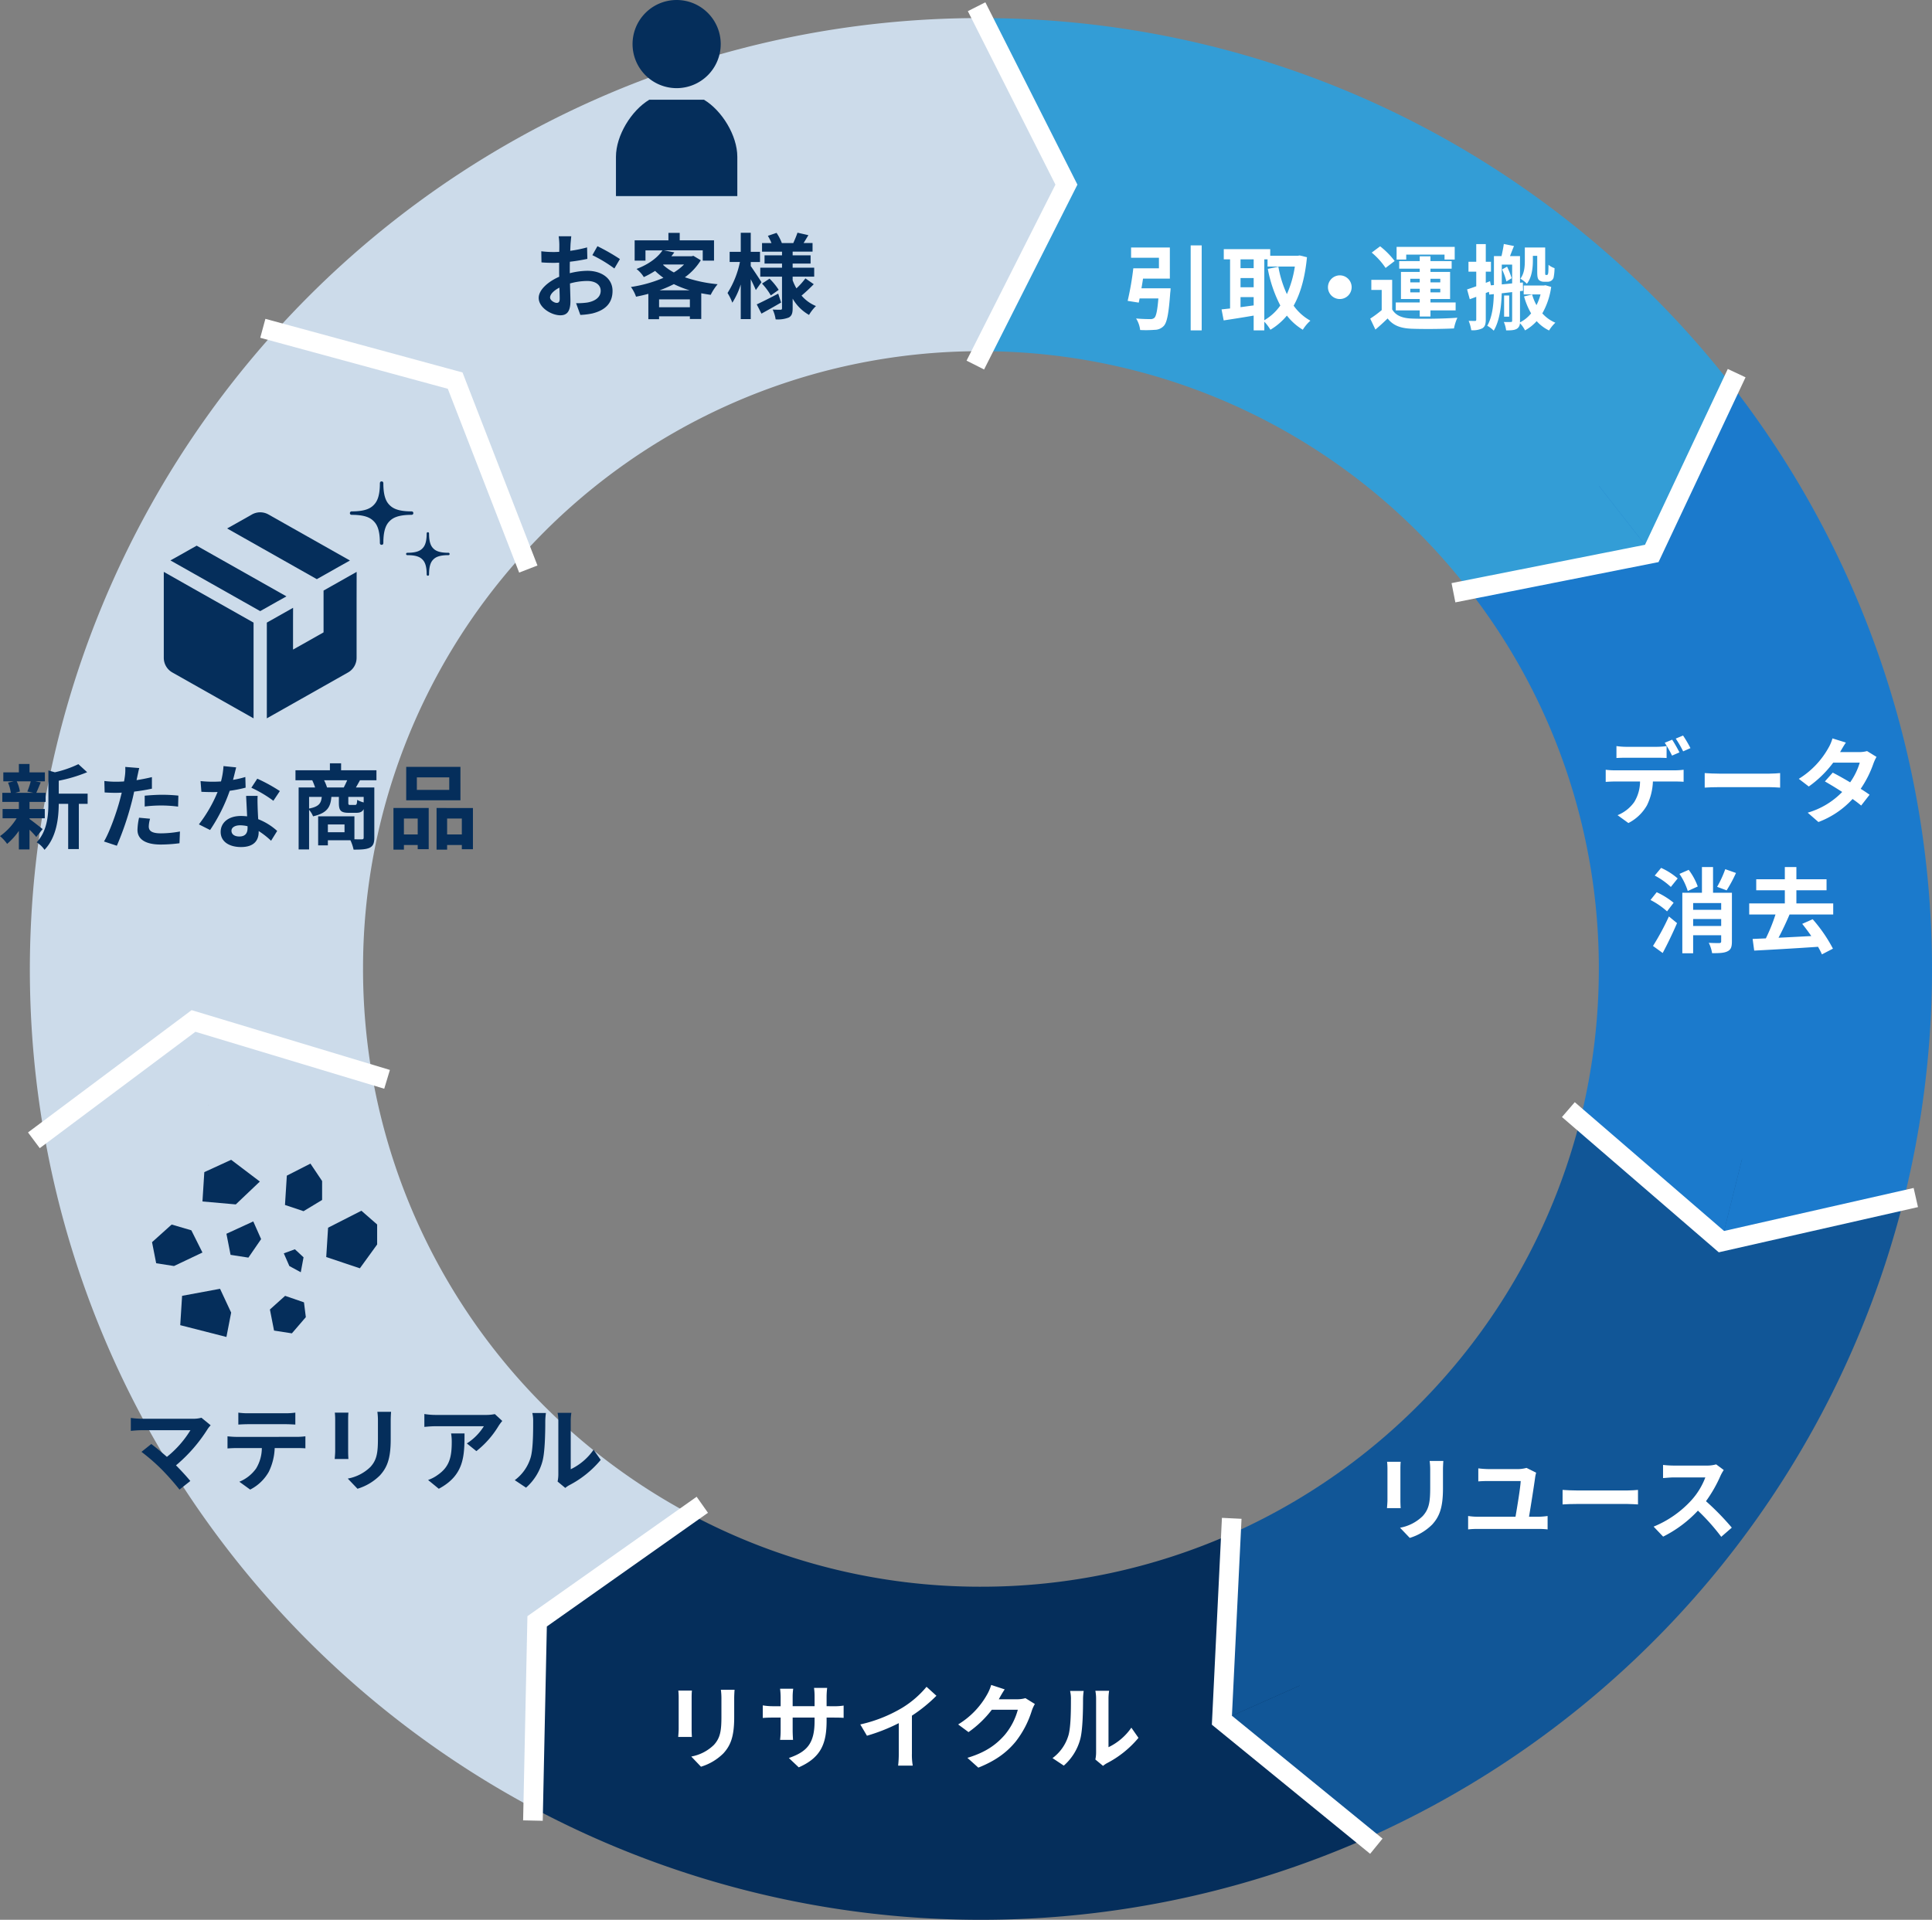 <svg xmlns="http://www.w3.org/2000/svg" xmlns:xlink="http://www.w3.org/1999/xlink" width="689.164" height="684.964" viewBox="0 0 689.164 684.964"><rect x="0" y="0" width="689.164" height="684.964" fill="#808080" stroke="none"/><defs><clipPath id="a"><rect width="689.164" height="684.964" fill="none"/></clipPath></defs><g clip-path="url(#a)"><path d="M570.317,345.708a220.885,220.885,0,0,1-6.511,53.331L679.141,427.8A339.774,339.774,0,0,0,617.25,136.837L523.6,210.007a219.454,219.454,0,0,1,46.721,135.7" fill="#1b7acc"/><path d="M349.908,566.118a219.419,219.419,0,0,1-103.49-25.774l-55.8,104.949a339.826,339.826,0,0,0,297.307,10.4L439.575,547.1a219.626,219.626,0,0,1-89.667,19.015" fill="#052e5b"/><path d="M679.141,427.8,563.8,399.039A220.876,220.876,0,0,1,439.574,547.1L487.922,655.7A339.972,339.972,0,0,0,679.141,427.8" fill="#115697"/><path d="M132.818,383.987,15.762,404.627c18.292,104.452,84.362,192.451,174.853,240.666l55.8-104.949a220.658,220.658,0,0,1-113.6-156.357" fill="#ccdbea"/><path d="M349.908,125.3h0V6.452A338.383,338.383,0,0,0,97.8,118.709l88.318,79.521A219.84,219.84,0,0,1,349.908,125.3" fill="#ccdbea"/><path d="M129.5,345.708A219.585,219.585,0,0,1,186.117,198.23L97.8,118.709A339.768,339.768,0,0,0,15.762,404.627l117.056-20.64a221.8,221.8,0,0,1-3.32-38.279" fill="#ccdbea"/><path d="M523.6,210.007l93.654-73.171C555.154,57.469,458.491,6.451,349.907,6.451V125.3A220.02,220.02,0,0,1,523.6,210.007" fill="#339dd6"/><path d="M417.564,102.862a14.8,14.8,0,0,1-.132,1.617c-.528,7.294-1.122,10.5-2.277,11.783a4.482,4.482,0,0,1-3.268,1.419,42.219,42.219,0,0,1-5.181.066,9.846,9.846,0,0,0-1.453-4.125c1.981.2,4.093.23,4.984.23a2.138,2.138,0,0,0,1.485-.4c.694-.561,1.122-2.64,1.486-6.963h-6.7c-.1.527-.2,1.023-.3,1.485l-3.96-.627a104.416,104.416,0,0,0,2.013-11.618h9.143V91.971h-9.935V88.307H417.3V99.4h-9.571c-.165,1.156-.363,2.344-.562,3.466Zm11.09,15.017h-3.928V87.547h3.928Z" fill="#052e5b"/><path d="M466.209,91.773c-.694,7.195-2.277,12.872-4.753,17.294a18.141,18.141,0,0,0,5.975,5.347,14.253,14.253,0,0,0-2.708,3.234,20.836,20.836,0,0,1-5.676-5.049,22.646,22.646,0,0,1-5.875,5.049,15.735,15.735,0,0,0-2.178-2.872v3.1h-3.8V112.6c-3.8.659-7.657,1.253-10.693,1.716l-.759-3.927c.891-.1,1.914-.2,3.036-.331V92.531h-2.244V88.9h16.568v2.344h9.868l.661-.1Zm-23.7,3.894H447.2V92.531h-4.687Zm0,6.831H447.2V99.2h-4.687Zm0,7.1c1.518-.2,3.1-.43,4.686-.628V106h-4.686Zm8.482,4.652A17.885,17.885,0,0,0,456.7,109a46.725,46.725,0,0,1-4.456-13.068l3.763-.76a39.825,39.825,0,0,0,3.036,9.77,37.5,37.5,0,0,0,2.839-9.836h-9.737V92.531h-1.155Z" fill="#052e5b"/><path d="M477.92,98.241a4.225,4.225,0,1,1-4.225,4.225,4.255,4.255,0,0,1,4.225-4.225" fill="#052e5b"/><path d="M496.6,110.387c1.287,2.212,3.6,3.135,6.964,3.268,3.961.165,11.75.066,16.3-.3a17.922,17.922,0,0,0-1.222,3.829c-4.093.2-11.089.264-15.116.1-3.928-.165-6.568-1.122-8.548-3.663-1.32,1.287-2.674,2.541-4.356,3.96l-1.849-3.9a39.661,39.661,0,0,0,4.093-3.036v-7.195h-3.7v-3.6H496.6ZM494.254,95.6a25.691,25.691,0,0,0-4.95-5.479l3-2.244a28.652,28.652,0,0,1,5.182,5.247Zm12.179,15.149h-8.548v-2.838h8.548V106.69h-6.7V97.02h6.7V95.865h-7.326V93.159h7.326V91.442h3.829v1.717h7.558v2.706h-7.558V97.02h7v9.67h-7v1.222h8.978v2.838h-8.978v2.179h-3.829ZM501.615,92.6h-3.433V88.076H518.91V92.6h-3.631v-1.75H501.615Zm1.452,8.152h3.366V99.462h-3.366Zm3.366,2.277h-3.366v1.288h3.366Zm3.829-2.277h3.5V99.462h-3.5Zm3.5,2.277h-3.5v1.288h3.5Z" fill="#052e5b"/><path d="M553.327,102.367a26.461,26.461,0,0,1-3.168,9.439,13.091,13.091,0,0,0,4.654,3.333,12.929,12.929,0,0,0-2.245,2.773,14.22,14.22,0,0,1-4.422-3.334,15.957,15.957,0,0,1-4.159,3.3,10.2,10.2,0,0,0-1.815-2.575,2.392,2.392,0,0,1-1.057,1.981c-.857.528-2.046.594-3.861.594a11.01,11.01,0,0,0-.825-3c1.056.032,2.145.032,2.509,0,.362,0,.461-.1.461-.5V104.215l-3.729.429c-.1,4.357-.693,9.736-2.839,13.334a9.887,9.887,0,0,0-2.31-1.749c1.815-3.169,2.245-7.525,2.343-11.288l-1.617.165-.132-.99-1.122.429v9.472c0,1.617-.3,2.508-1.188,3.1a7.669,7.669,0,0,1-3.993.693,14.5,14.5,0,0,0-.925-3.334c.957.033,1.914.033,2.244.033.363,0,.463-.132.463-.528V105.9c-.793.3-1.585.594-2.311.858l-.957-3.5c.924-.3,2.046-.66,3.268-1.123V96.921h-2.773V93.389h2.773v-6.3h3.4v6.3h1.848v3.532h-1.848v3.993l1.518-.594.3,1.485,1.088-.1V91.376H535.6c.33-1.419.66-3.069.825-4.324l3.631.726c-.5,1.189-.991,2.476-1.42,3.6h3.565v9.5l1.023-.1.066,2.971-1.089.132v10.528a3.806,3.806,0,0,1-.033.628,12.031,12.031,0,0,0,3.993-3.235,24.969,24.969,0,0,1-2.508-6.04l2.871-.693a17.633,17.633,0,0,0,1.551,3.8,18.713,18.713,0,0,0,1.452-3.829h-6.007v-3.168h7.163l.594-.1ZM539.4,101.112v-6.7h-3.7v7.063Zm-1.815-5.973a28.8,28.8,0,0,1,1.65,4.125l-1.881,1.155a22.763,22.763,0,0,0-1.551-4.291Zm.759,17.855h-1.815v-7.558h1.815Zm8.449-20.034c0,2.575-.362,6.04-2.145,8.284a11.214,11.214,0,0,0-2.31-1.815c1.485-1.98,1.584-4.489,1.584-6.535V88.307h7.261v8.581a6.744,6.744,0,0,0,.033,1.056.247.247,0,0,0,.264.165h.3c.132,0,.231-.033.264-.132a1.368,1.368,0,0,0,.231-.726c.066-.462.066-1.485.1-2.772a6.449,6.449,0,0,0,2.146,1.188,18.089,18.089,0,0,1-.33,3.333,1.986,1.986,0,0,1-.892,1.188,2.3,2.3,0,0,1-1.353.33H550.72a2.615,2.615,0,0,1-1.782-.627c-.429-.495-.594-1.089-.594-3.069V91.277h-1.552Z" fill="#052e5b"/><path d="M417.564,102.862a14.8,14.8,0,0,1-.132,1.617c-.528,7.294-1.122,10.5-2.277,11.783a4.482,4.482,0,0,1-3.268,1.419,42.219,42.219,0,0,1-5.181.066,9.846,9.846,0,0,0-1.453-4.125c1.981.2,4.093.23,4.984.23a2.138,2.138,0,0,0,1.485-.4c.694-.561,1.122-2.64,1.486-6.963h-6.7c-.1.527-.2,1.023-.3,1.485l-3.96-.627a104.416,104.416,0,0,0,2.013-11.618h9.143V91.971h-9.935V88.307H417.3V99.4h-9.571c-.165,1.156-.363,2.344-.562,3.466Zm11.09,15.017h-3.928V87.547h3.928Z" fill="none" stroke="#339dd6" stroke-linecap="round" stroke-linejoin="round" stroke-width="5"/><path d="M466.209,91.773c-.694,7.195-2.277,12.872-4.753,17.294a18.141,18.141,0,0,0,5.975,5.347,14.253,14.253,0,0,0-2.708,3.234,20.836,20.836,0,0,1-5.676-5.049,22.646,22.646,0,0,1-5.875,5.049,15.735,15.735,0,0,0-2.178-2.872v3.1h-3.8V112.6c-3.8.659-7.657,1.253-10.693,1.716l-.759-3.927c.891-.1,1.914-.2,3.036-.331V92.531h-2.244V88.9h16.568v2.344h9.868l.661-.1Zm-23.7,3.894H447.2V92.531h-4.687Zm0,6.831H447.2V99.2h-4.687Zm0,7.1c1.518-.2,3.1-.43,4.686-.628V106h-4.686Zm8.482,4.652A17.885,17.885,0,0,0,456.7,109a46.725,46.725,0,0,1-4.456-13.068l3.763-.76a39.825,39.825,0,0,0,3.036,9.77,37.5,37.5,0,0,0,2.839-9.836h-9.737V92.531h-1.155Z" fill="none" stroke="#339dd6" stroke-linecap="round" stroke-linejoin="round" stroke-width="5"/><path d="M477.92,98.241a4.225,4.225,0,1,1-4.225,4.225A4.255,4.255,0,0,1,477.92,98.241Z" fill="none" stroke="#339dd6" stroke-linecap="round" stroke-linejoin="round" stroke-width="5"/><path d="M496.6,110.387c1.287,2.212,3.6,3.135,6.964,3.268,3.961.165,11.75.066,16.3-.3a17.922,17.922,0,0,0-1.222,3.829c-4.093.2-11.089.264-15.116.1-3.928-.165-6.568-1.122-8.548-3.663-1.32,1.287-2.674,2.541-4.356,3.96l-1.849-3.9a39.661,39.661,0,0,0,4.093-3.036v-7.195h-3.7v-3.6H496.6ZM494.254,95.6a25.691,25.691,0,0,0-4.95-5.479l3-2.244a28.652,28.652,0,0,1,5.182,5.247Zm12.179,15.149h-8.548v-2.838h8.548V106.69h-6.7V97.02h6.7V95.865h-7.326V93.159h7.326V91.442h3.829v1.717h7.558v2.706h-7.558V97.02h7v9.67h-7v1.222h8.978v2.838h-8.978v2.179h-3.829ZM501.615,92.6h-3.433V88.076H518.91V92.6h-3.631v-1.75H501.615Zm1.452,8.152h3.366V99.462h-3.366Zm3.366,2.277h-3.366v1.288h3.366Zm3.829-2.277h3.5V99.462h-3.5Zm3.5,2.277h-3.5v1.288h3.5Z" fill="none" stroke="#339dd6" stroke-linecap="round" stroke-linejoin="round" stroke-width="5"/><path d="M553.327,102.367a26.461,26.461,0,0,1-3.168,9.439,13.091,13.091,0,0,0,4.654,3.333,12.929,12.929,0,0,0-2.245,2.773,14.22,14.22,0,0,1-4.422-3.334,15.957,15.957,0,0,1-4.159,3.3,10.2,10.2,0,0,0-1.815-2.575,2.392,2.392,0,0,1-1.057,1.981c-.857.528-2.046.594-3.861.594a11.01,11.01,0,0,0-.825-3c1.056.032,2.145.032,2.509,0,.362,0,.461-.1.461-.5V104.215l-3.729.429c-.1,4.357-.693,9.736-2.839,13.334a9.887,9.887,0,0,0-2.31-1.749c1.815-3.169,2.245-7.525,2.343-11.288l-1.617.165-.132-.99-1.122.429v9.472c0,1.617-.3,2.508-1.188,3.1a7.669,7.669,0,0,1-3.993.693,14.5,14.5,0,0,0-.925-3.334c.957.033,1.914.033,2.244.033.363,0,.463-.132.463-.528V105.9c-.793.3-1.585.594-2.311.858l-.957-3.5c.924-.3,2.046-.66,3.268-1.123V96.921h-2.773V93.389h2.773v-6.3h3.4v6.3h1.848v3.532h-1.848v3.993l1.518-.594.3,1.485,1.088-.1V91.376H535.6c.33-1.419.66-3.069.825-4.324l3.631.726c-.5,1.189-.991,2.476-1.42,3.6h3.565v9.5l1.023-.1.066,2.971-1.089.132v10.528a3.806,3.806,0,0,1-.033.628,12.031,12.031,0,0,0,3.993-3.235,24.969,24.969,0,0,1-2.508-6.04l2.871-.693a17.633,17.633,0,0,0,1.551,3.8,18.713,18.713,0,0,0,1.452-3.829h-6.007v-3.168h7.163l.594-.1ZM539.4,101.112v-6.7h-3.7v7.063Zm-1.815-5.973a28.8,28.8,0,0,1,1.65,4.125l-1.881,1.155a22.763,22.763,0,0,0-1.551-4.291Zm.759,17.855h-1.815v-7.558h1.815Zm8.449-20.034c0,2.575-.362,6.04-2.145,8.284a11.214,11.214,0,0,0-2.31-1.815c1.485-1.98,1.584-4.489,1.584-6.535V88.307h7.261v8.581a6.744,6.744,0,0,0,.033,1.056.247.247,0,0,0,.264.165h.3c.132,0,.231-.033.264-.132a1.368,1.368,0,0,0,.231-.726c.066-.462.066-1.485.1-2.772a6.449,6.449,0,0,0,2.146,1.188,18.089,18.089,0,0,1-.33,3.333,1.986,1.986,0,0,1-.892,1.188,2.3,2.3,0,0,1-1.353.33H550.72a2.615,2.615,0,0,1-1.782-.627c-.429-.495-.594-1.089-.594-3.069V91.277h-1.552Z" fill="none" stroke="#339dd6" stroke-linecap="round" stroke-linejoin="round" stroke-width="5"/><path d="M417.564,102.862a14.8,14.8,0,0,1-.132,1.617c-.528,7.294-1.122,10.5-2.277,11.783a4.482,4.482,0,0,1-3.268,1.419,42.219,42.219,0,0,1-5.181.066,9.846,9.846,0,0,0-1.453-4.125c1.981.2,4.093.23,4.984.23a2.138,2.138,0,0,0,1.485-.4c.694-.561,1.122-2.64,1.486-6.963h-6.7c-.1.527-.2,1.023-.3,1.485l-3.96-.627a104.416,104.416,0,0,0,2.013-11.618h9.143V91.971h-9.935V88.307H417.3V99.4h-9.571c-.165,1.156-.363,2.344-.562,3.466Zm11.09,15.017h-3.928V87.547h3.928Z" fill="#fff"/><path d="M466.209,91.773c-.694,7.195-2.277,12.872-4.753,17.294a18.141,18.141,0,0,0,5.975,5.347,14.253,14.253,0,0,0-2.708,3.234,20.836,20.836,0,0,1-5.676-5.049,22.646,22.646,0,0,1-5.875,5.049,15.735,15.735,0,0,0-2.178-2.872v3.1h-3.8V112.6c-3.8.659-7.657,1.253-10.693,1.716l-.759-3.927c.891-.1,1.914-.2,3.036-.331V92.531h-2.244V88.9h16.568v2.344h9.868l.661-.1Zm-23.7,3.894H447.2V92.531h-4.687Zm0,6.831H447.2V99.2h-4.687Zm0,7.1c1.518-.2,3.1-.43,4.686-.628V106h-4.686Zm8.482,4.652A17.885,17.885,0,0,0,456.7,109a46.725,46.725,0,0,1-4.456-13.068l3.763-.76a39.825,39.825,0,0,0,3.036,9.77,37.5,37.5,0,0,0,2.839-9.836h-9.737V92.531h-1.155Z" fill="#fff"/><path d="M477.92,98.241a4.225,4.225,0,1,1-4.225,4.225,4.255,4.255,0,0,1,4.225-4.225" fill="#fff"/><path d="M496.6,110.387c1.287,2.212,3.6,3.135,6.964,3.268,3.961.165,11.75.066,16.3-.3a17.922,17.922,0,0,0-1.222,3.829c-4.093.2-11.089.264-15.116.1-3.928-.165-6.568-1.122-8.548-3.663-1.32,1.287-2.674,2.541-4.356,3.96l-1.849-3.9a39.661,39.661,0,0,0,4.093-3.036v-7.195h-3.7v-3.6H496.6ZM494.254,95.6a25.691,25.691,0,0,0-4.95-5.479l3-2.244a28.652,28.652,0,0,1,5.182,5.247Zm12.179,15.149h-8.548v-2.838h8.548V106.69h-6.7V97.02h6.7V95.865h-7.326V93.159h7.326V91.442h3.829v1.717h7.558v2.706h-7.558V97.02h7v9.67h-7v1.222h8.978v2.838h-8.978v2.179h-3.829ZM501.615,92.6h-3.433V88.076H518.91V92.6h-3.631v-1.75H501.615Zm1.452,8.152h3.366V99.462h-3.366Zm3.366,2.277h-3.366v1.288h3.366Zm3.829-2.277h3.5V99.462h-3.5Zm3.5,2.277h-3.5v1.288h3.5Z" fill="#fff"/><path d="M553.327,102.367a26.461,26.461,0,0,1-3.168,9.439,13.091,13.091,0,0,0,4.654,3.333,12.929,12.929,0,0,0-2.245,2.773,14.22,14.22,0,0,1-4.422-3.334,15.957,15.957,0,0,1-4.159,3.3,10.2,10.2,0,0,0-1.815-2.575,2.392,2.392,0,0,1-1.057,1.981c-.857.528-2.046.594-3.861.594a11.01,11.01,0,0,0-.825-3c1.056.032,2.145.032,2.509,0,.362,0,.461-.1.461-.5V104.215l-3.729.429c-.1,4.357-.693,9.736-2.839,13.334a9.887,9.887,0,0,0-2.31-1.749c1.815-3.169,2.245-7.525,2.343-11.288l-1.617.165-.132-.99-1.122.429v9.472c0,1.617-.3,2.508-1.188,3.1a7.669,7.669,0,0,1-3.993.693,14.5,14.5,0,0,0-.925-3.334c.957.033,1.914.033,2.244.033.363,0,.463-.132.463-.528V105.9c-.793.3-1.585.594-2.311.858l-.957-3.5c.924-.3,2.046-.66,3.268-1.123V96.921h-2.773V93.389h2.773v-6.3h3.4v6.3h1.848v3.532h-1.848v3.993l1.518-.594.3,1.485,1.088-.1V91.376H535.6c.33-1.419.66-3.069.825-4.324l3.631.726c-.5,1.189-.991,2.476-1.42,3.6h3.565v9.5l1.023-.1.066,2.971-1.089.132v10.528a3.806,3.806,0,0,1-.033.628,12.031,12.031,0,0,0,3.993-3.235,24.969,24.969,0,0,1-2.508-6.04l2.871-.693a17.633,17.633,0,0,0,1.551,3.8,18.713,18.713,0,0,0,1.452-3.829h-6.007v-3.168h7.163l.594-.1ZM539.4,101.112v-6.7h-3.7v7.063Zm-1.815-5.973a28.8,28.8,0,0,1,1.65,4.125l-1.881,1.155a22.763,22.763,0,0,0-1.551-4.291Zm.759,17.855h-1.815v-7.558h1.815Zm8.449-20.034c0,2.575-.362,6.04-2.145,8.284a11.214,11.214,0,0,0-2.31-1.815c1.485-1.98,1.584-4.489,1.584-6.535V88.307h7.261v8.581a6.744,6.744,0,0,0,.033,1.056.247.247,0,0,0,.264.165h.3c.132,0,.231-.033.264-.132a1.368,1.368,0,0,0,.231-.726c.066-.462.066-1.485.1-2.772a6.449,6.449,0,0,0,2.146,1.188,18.089,18.089,0,0,1-.33,3.333,1.986,1.986,0,0,1-.892,1.188,2.3,2.3,0,0,1-1.353.33H550.72a2.615,2.615,0,0,1-1.782-.627c-.429-.495-.594-1.089-.594-3.069V91.277h-1.552Z" fill="#fff"/><path d="M597.562,274.837a24.946,24.946,0,0,0,3-.2v4.29c-.825-.066-2.079-.1-3-.1h-7.954a20.961,20.961,0,0,1-2.112,8.483,15.85,15.85,0,0,1-6.634,6.337L577,290.844a13.481,13.481,0,0,0,5.974-4.72,14.182,14.182,0,0,0,2.046-7.294h-9.076c-.957,0-2.244.066-3.169.133v-4.324a25.142,25.142,0,0,0,3.169.2Zm-17.427-4.489c-1.122,0-2.541.033-3.531.1V266.19a24.69,24.69,0,0,0,3.531.263h10.793a25.914,25.914,0,0,0,3.565-.263v4.257c-1.122-.066-2.409-.1-3.565-.1Zm16.3-.759A45.668,45.668,0,0,0,593.833,265l2.64-1.089c.824,1.221,1.98,3.3,2.607,4.522Zm3.96-1.518a38.808,38.808,0,0,0-2.64-4.555l2.608-1.089a43.79,43.79,0,0,1,2.639,4.489Z" fill="#052e5b"/><path d="M608.085,275.827c1.188.1,3.6.2,5.314.2h17.724c1.518,0,3-.132,3.861-.2v5.182c-.792-.033-2.475-.165-3.861-.165H613.4c-1.881,0-4.092.066-5.314.165Z" fill="#052e5b"/><path d="M669.37,270.051a15.623,15.623,0,0,0-1.089,2.343,37.965,37.965,0,0,1-4.555,9.044c1.222.759,2.344,1.518,3.169,2.112l-3,3.862a37.962,37.962,0,0,0-3.069-2.344,31.488,31.488,0,0,1-12.179,8.218l-3.828-3.333a27.909,27.909,0,0,0,12.311-7.393c-2.244-1.452-4.489-2.8-6.172-3.762l2.8-3.136c1.75.891,3.994,2.145,6.205,3.465a24.029,24.029,0,0,0,3.432-7.03h-9.472a38.828,38.828,0,0,1-8.713,8.516l-3.565-2.74a30.217,30.217,0,0,0,10.529-10.957,14.608,14.608,0,0,0,1.485-3.466l4.786,1.485c-.792,1.156-1.65,2.674-2.047,3.367l-.033.033h6.767a10.483,10.483,0,0,0,2.871-.363Z" fill="#052e5b"/><path d="M594.655,325.163a27.574,27.574,0,0,0-5.907-4.06l2.211-2.772a27.786,27.786,0,0,1,6.04,3.762Zm-5.016,12.344a90.231,90.231,0,0,0,5.676-10.529l2.9,2.377c-1.518,3.531-3.333,7.327-5.116,10.66Zm2.9-27.856a23.888,23.888,0,0,1,5.908,3.762l-2.442,3.037a26.154,26.154,0,0,0-5.744-4.06Zm9.506,8.251a22.936,22.936,0,0,0-2.971-6.106l3.3-1.452a22.584,22.584,0,0,1,3.234,5.941Zm15.743,17.987c0,1.915-.33,2.938-1.584,3.532-1.222.627-3,.66-5.48.66a13.062,13.062,0,0,0-1.187-3.7c1.517.1,3.234.1,3.763.1.495-.033.66-.2.66-.627v-2.179h-10v6.436H600.1V318.529h7v-9.175h3.96v9.175h6.734ZM603.963,324.6h10v-2.409h-10Zm10,3.3h-10v2.475h10Zm5.28-16.437a49.962,49.962,0,0,1-3.333,6.2l-3.4-1.254a37.952,37.952,0,0,0,2.905-6.3Z" fill="#052e5b"/><path d="M638.349,326.285c-1.188,2.8-2.607,5.809-3.928,8.284,3.7-.165,7.723-.4,11.684-.594-1.057-1.551-2.179-3.037-3.235-4.357l3.73-1.65a53.1,53.1,0,0,1,7.228,10.5L649.9,340.51a26.432,26.432,0,0,0-1.387-2.706c-8.185.561-16.8,1.056-22.773,1.353L625.18,335l4.72-.2a62.831,62.831,0,0,0,3.432-8.515h-9.374v-3.961h12.707v-4.686h-10.2V313.71h10.2v-4.357h4.126v4.357H651.55v3.928H640.791v4.686h13.136v3.961Z" fill="#052e5b"/><path d="M597.562,274.837a24.946,24.946,0,0,0,3-.2v4.29c-.825-.066-2.079-.1-3-.1h-7.954a20.961,20.961,0,0,1-2.112,8.483,15.85,15.85,0,0,1-6.634,6.337L577,290.844a13.481,13.481,0,0,0,5.974-4.72,14.182,14.182,0,0,0,2.046-7.294h-9.076c-.957,0-2.244.066-3.169.133v-4.324a25.142,25.142,0,0,0,3.169.2Zm-17.427-4.489c-1.122,0-2.541.033-3.531.1V266.19a24.69,24.69,0,0,0,3.531.263h10.793a25.914,25.914,0,0,0,3.565-.263v4.257c-1.122-.066-2.409-.1-3.565-.1Zm16.3-.759A45.668,45.668,0,0,0,593.833,265l2.64-1.089c.824,1.221,1.98,3.3,2.607,4.522Zm3.96-1.518a38.808,38.808,0,0,0-2.64-4.555l2.608-1.089a43.79,43.79,0,0,1,2.639,4.489Z" fill="none" stroke="#1b7acc" stroke-linecap="round" stroke-linejoin="round" stroke-width="5"/><path d="M608.085,275.827c1.188.1,3.6.2,5.314.2h17.724c1.518,0,3-.132,3.861-.2v5.182c-.792-.033-2.475-.165-3.861-.165H613.4c-1.881,0-4.092.066-5.314.165Z" fill="none" stroke="#1b7acc" stroke-linecap="round" stroke-linejoin="round" stroke-width="5"/><path d="M669.37,270.051a15.623,15.623,0,0,0-1.089,2.343,37.965,37.965,0,0,1-4.555,9.044c1.222.759,2.344,1.518,3.169,2.112l-3,3.862a37.962,37.962,0,0,0-3.069-2.344,31.488,31.488,0,0,1-12.179,8.218l-3.828-3.333a27.909,27.909,0,0,0,12.311-7.393c-2.244-1.452-4.489-2.8-6.172-3.762l2.8-3.136c1.75.891,3.994,2.145,6.205,3.465a24.029,24.029,0,0,0,3.432-7.03h-9.472a38.828,38.828,0,0,1-8.713,8.516l-3.565-2.74a30.217,30.217,0,0,0,10.529-10.957,14.608,14.608,0,0,0,1.485-3.466l4.786,1.485c-.792,1.156-1.65,2.674-2.047,3.367l-.033.033h6.767a10.483,10.483,0,0,0,2.871-.363Z" fill="none" stroke="#1b7acc" stroke-linecap="round" stroke-linejoin="round" stroke-width="5"/><path d="M594.655,325.163a27.574,27.574,0,0,0-5.907-4.06l2.211-2.772a27.786,27.786,0,0,1,6.04,3.762Zm-5.016,12.344a90.231,90.231,0,0,0,5.676-10.529l2.9,2.377c-1.518,3.531-3.333,7.327-5.116,10.66Zm2.9-27.856a23.888,23.888,0,0,1,5.908,3.762l-2.442,3.037a26.154,26.154,0,0,0-5.744-4.06Zm9.506,8.251a22.936,22.936,0,0,0-2.971-6.106l3.3-1.452a22.584,22.584,0,0,1,3.234,5.941Zm15.743,17.987c0,1.915-.33,2.938-1.584,3.532-1.222.627-3,.66-5.48.66a13.062,13.062,0,0,0-1.187-3.7c1.517.1,3.234.1,3.763.1.495-.033.66-.2.66-.627v-2.179h-10v6.436H600.1V318.529h7v-9.175h3.96v9.175h6.734ZM603.963,324.6h10v-2.409h-10Zm10,3.3h-10v2.475h10Zm5.28-16.437a49.962,49.962,0,0,1-3.333,6.2l-3.4-1.254a37.952,37.952,0,0,0,2.905-6.3Z" fill="none" stroke="#1b7acc" stroke-linecap="round" stroke-linejoin="round" stroke-width="5"/><path d="M638.349,326.285c-1.188,2.8-2.607,5.809-3.928,8.284,3.7-.165,7.723-.4,11.684-.594-1.057-1.551-2.179-3.037-3.235-4.357l3.73-1.65a53.1,53.1,0,0,1,7.228,10.5L649.9,340.51a26.432,26.432,0,0,0-1.387-2.706c-8.185.561-16.8,1.056-22.773,1.353L625.18,335l4.72-.2a62.831,62.831,0,0,0,3.432-8.515h-9.374v-3.961h12.707v-4.686h-10.2V313.71h10.2v-4.357h4.126v4.357H651.55v3.928H640.791v4.686h13.136v3.961Z" fill="none" stroke="#1b7acc" stroke-linecap="round" stroke-linejoin="round" stroke-width="5"/><path d="M597.562,274.837a24.946,24.946,0,0,0,3-.2v4.29c-.825-.066-2.079-.1-3-.1h-7.954a20.961,20.961,0,0,1-2.112,8.483,15.85,15.85,0,0,1-6.634,6.337L577,290.844a13.481,13.481,0,0,0,5.974-4.72,14.182,14.182,0,0,0,2.046-7.294h-9.076c-.957,0-2.244.066-3.169.133v-4.324a25.142,25.142,0,0,0,3.169.2Zm-17.427-4.489c-1.122,0-2.541.033-3.531.1V266.19a24.69,24.69,0,0,0,3.531.263h10.793a25.914,25.914,0,0,0,3.565-.263v4.257c-1.122-.066-2.409-.1-3.565-.1Zm16.3-.759A45.668,45.668,0,0,0,593.833,265l2.64-1.089c.824,1.221,1.98,3.3,2.607,4.522Zm3.96-1.518a38.808,38.808,0,0,0-2.64-4.555l2.608-1.089a43.79,43.79,0,0,1,2.639,4.489Z" fill="#fff"/><path d="M608.085,275.827c1.188.1,3.6.2,5.314.2h17.724c1.518,0,3-.132,3.861-.2v5.182c-.792-.033-2.475-.165-3.861-.165H613.4c-1.881,0-4.092.066-5.314.165Z" fill="#fff"/><path d="M669.37,270.051a15.623,15.623,0,0,0-1.089,2.343,37.965,37.965,0,0,1-4.555,9.044c1.222.759,2.344,1.518,3.169,2.112l-3,3.862a37.962,37.962,0,0,0-3.069-2.344,31.488,31.488,0,0,1-12.179,8.218l-3.828-3.333a27.909,27.909,0,0,0,12.311-7.393c-2.244-1.452-4.489-2.8-6.172-3.762l2.8-3.136c1.75.891,3.994,2.145,6.205,3.465a24.029,24.029,0,0,0,3.432-7.03h-9.472a38.828,38.828,0,0,1-8.713,8.516l-3.565-2.74a30.217,30.217,0,0,0,10.529-10.957,14.608,14.608,0,0,0,1.485-3.466l4.786,1.485c-.792,1.156-1.65,2.674-2.047,3.367l-.033.033h6.767a10.483,10.483,0,0,0,2.871-.363Z" fill="#fff"/><path d="M594.655,325.163a27.574,27.574,0,0,0-5.907-4.06l2.211-2.772a27.786,27.786,0,0,1,6.04,3.762Zm-5.016,12.344a90.231,90.231,0,0,0,5.676-10.529l2.9,2.377c-1.518,3.531-3.333,7.327-5.116,10.66Zm2.9-27.856a23.888,23.888,0,0,1,5.908,3.762l-2.442,3.037a26.154,26.154,0,0,0-5.744-4.06Zm9.506,8.251a22.936,22.936,0,0,0-2.971-6.106l3.3-1.452a22.584,22.584,0,0,1,3.234,5.941Zm15.743,17.987c0,1.915-.33,2.938-1.584,3.532-1.222.627-3,.66-5.48.66a13.062,13.062,0,0,0-1.187-3.7c1.517.1,3.234.1,3.763.1.495-.033.66-.2.66-.627v-2.179h-10v6.436H600.1V318.529h7v-9.175h3.96v9.175h6.734ZM603.963,324.6h10v-2.409h-10Zm10,3.3h-10v2.475h10Zm5.28-16.437a49.962,49.962,0,0,1-3.333,6.2l-3.4-1.254a37.952,37.952,0,0,0,2.905-6.3Z" fill="#fff"/><path d="M638.349,326.285c-1.188,2.8-2.607,5.809-3.928,8.284,3.7-.165,7.723-.4,11.684-.594-1.057-1.551-2.179-3.037-3.235-4.357l3.73-1.65a53.1,53.1,0,0,1,7.228,10.5L649.9,340.51a26.432,26.432,0,0,0-1.387-2.706c-8.185.561-16.8,1.056-22.773,1.353L625.18,335l4.72-.2a62.831,62.831,0,0,0,3.432-8.515h-9.374v-3.961h12.707v-4.686h-10.2V313.71h10.2v-4.357h4.126v4.357H651.55v3.928H640.791v4.686h13.136v3.961Z" fill="#fff"/><path d="M499.64,521.544c-.066.726-.1,1.453-.1,2.509v11.155c0,.825.033,2.112.1,2.872h-4.885c.033-.627.165-1.915.165-2.905V524.053a22.45,22.45,0,0,0-.132-2.509Zm15.215-.3c-.066.924-.132,1.98-.132,3.3v6.534c0,7.1-1.387,10.133-3.829,12.839a19.173,19.173,0,0,1-8.019,4.786l-3.466-3.63a15.456,15.456,0,0,0,8.086-4.159c2.244-2.475,2.673-4.951,2.673-10.1v-6.27a23.286,23.286,0,0,0-.2-3.3Z" fill="#052e5b"/><path d="M548.977,541.149a25.388,25.388,0,0,0,3.069-.264v4.786a25.574,25.574,0,0,0-3.069-.165H526.962a28.481,28.481,0,0,0-3.266.165v-4.786a22.149,22.149,0,0,0,3.266.264h13.632c.627-3.6,1.782-10.594,1.848-12.74H531.055c-1.32,0-2.541.033-3.729.132v-4.653a33.579,33.579,0,0,0,3.7.264h10.43a11.865,11.865,0,0,0,3.069-.429l3.433,1.716a14.528,14.528,0,0,0-.331,1.485c-.395,3-1.584,10.529-2.21,14.225Z" fill="#052e5b"/><path d="M557.388,531.578c1.188.1,3.6.2,5.314.2h17.724c1.518,0,3-.132,3.861-.2v5.182c-.792-.033-2.475-.165-3.861-.165H562.7c-1.881,0-4.092.066-5.314.165Z" fill="#052e5b"/><path d="M614.878,524.481a15.476,15.476,0,0,0-1.155,2.046,48.539,48.539,0,0,1-5.182,9.077,92.794,92.794,0,0,1,9.208,9.439l-3.763,3.268a75.2,75.2,0,0,0-8.317-9.341,43.479,43.479,0,0,1-12.409,9.275l-3.4-3.565a37.4,37.4,0,0,0,13.532-9.472,25.607,25.607,0,0,0,4.918-8.086H597.121c-1.387,0-3.2.2-3.894.231v-4.687a36.864,36.864,0,0,0,3.894.231h11.617a11.919,11.919,0,0,0,3.433-.429Z" fill="#052e5b"/><path d="M499.64,521.544c-.066.726-.1,1.453-.1,2.509v11.155c0,.825.033,2.112.1,2.872h-4.885c.033-.627.165-1.915.165-2.905V524.053a22.45,22.45,0,0,0-.132-2.509Zm15.215-.3c-.066.924-.132,1.98-.132,3.3v6.534c0,7.1-1.387,10.133-3.829,12.839a19.173,19.173,0,0,1-8.019,4.786l-3.466-3.63a15.456,15.456,0,0,0,8.086-4.159c2.244-2.475,2.673-4.951,2.673-10.1v-6.27a23.286,23.286,0,0,0-.2-3.3Z" fill="none" stroke="#115697" stroke-linecap="round" stroke-linejoin="round" stroke-width="5"/><path d="M548.977,541.149a25.388,25.388,0,0,0,3.069-.264v4.786a25.574,25.574,0,0,0-3.069-.165H526.962a28.481,28.481,0,0,0-3.266.165v-4.786a22.149,22.149,0,0,0,3.266.264h13.632c.627-3.6,1.782-10.594,1.848-12.74H531.055c-1.32,0-2.541.033-3.729.132v-4.653a33.579,33.579,0,0,0,3.7.264h10.43a11.865,11.865,0,0,0,3.069-.429l3.433,1.716a14.528,14.528,0,0,0-.331,1.485c-.395,3-1.584,10.529-2.21,14.225Z" fill="none" stroke="#115697" stroke-linecap="round" stroke-linejoin="round" stroke-width="5"/><path d="M557.388,531.578c1.188.1,3.6.2,5.314.2h17.724c1.518,0,3-.132,3.861-.2v5.182c-.792-.033-2.475-.165-3.861-.165H562.7c-1.881,0-4.092.066-5.314.165Z" fill="none" stroke="#115697" stroke-linecap="round" stroke-linejoin="round" stroke-width="5"/><path d="M614.878,524.481a15.476,15.476,0,0,0-1.155,2.046,48.539,48.539,0,0,1-5.182,9.077,92.794,92.794,0,0,1,9.208,9.439l-3.763,3.268a75.2,75.2,0,0,0-8.317-9.341,43.479,43.479,0,0,1-12.409,9.275l-3.4-3.565a37.4,37.4,0,0,0,13.532-9.472,25.607,25.607,0,0,0,4.918-8.086H597.121c-1.387,0-3.2.2-3.894.231v-4.687a36.864,36.864,0,0,0,3.894.231h11.617a11.919,11.919,0,0,0,3.433-.429Z" fill="none" stroke="#115697" stroke-linecap="round" stroke-linejoin="round" stroke-width="5"/><path d="M499.64,521.544c-.066.726-.1,1.453-.1,2.509v11.155c0,.825.033,2.112.1,2.872h-4.885c.033-.627.165-1.915.165-2.905V524.053a22.45,22.45,0,0,0-.132-2.509Zm15.215-.3c-.066.924-.132,1.98-.132,3.3v6.534c0,7.1-1.387,10.133-3.829,12.839a19.173,19.173,0,0,1-8.019,4.786l-3.466-3.63a15.456,15.456,0,0,0,8.086-4.159c2.244-2.475,2.673-4.951,2.673-10.1v-6.27a23.286,23.286,0,0,0-.2-3.3Z" fill="#fff"/><path d="M548.977,541.149a25.388,25.388,0,0,0,3.069-.264v4.786a25.574,25.574,0,0,0-3.069-.165H526.962a28.481,28.481,0,0,0-3.266.165v-4.786a22.149,22.149,0,0,0,3.266.264h13.632c.627-3.6,1.782-10.594,1.848-12.74H531.055c-1.32,0-2.541.033-3.729.132v-4.653a33.579,33.579,0,0,0,3.7.264h10.43a11.865,11.865,0,0,0,3.069-.429l3.433,1.716a14.528,14.528,0,0,0-.331,1.485c-.395,3-1.584,10.529-2.21,14.225Z" fill="#fff"/><path d="M557.388,531.578c1.188.1,3.6.2,5.314.2h17.724c1.518,0,3-.132,3.861-.2v5.182c-.792-.033-2.475-.165-3.861-.165H562.7c-1.881,0-4.092.066-5.314.165Z" fill="#fff"/><path d="M614.878,524.481a15.476,15.476,0,0,0-1.155,2.046,48.539,48.539,0,0,1-5.182,9.077,92.794,92.794,0,0,1,9.208,9.439l-3.763,3.268a75.2,75.2,0,0,0-8.317-9.341,43.479,43.479,0,0,1-12.409,9.275l-3.4-3.565a37.4,37.4,0,0,0,13.532-9.472,25.607,25.607,0,0,0,4.918-8.086H597.121c-1.387,0-3.2.2-3.894.231v-4.687a36.864,36.864,0,0,0,3.894.231h11.617a11.919,11.919,0,0,0,3.433-.429Z" fill="#fff"/><path d="M246.812,603.176c-.066.726-.1,1.453-.1,2.509V616.84c0,.825.033,2.112.1,2.872h-4.885c.033-.627.165-1.915.165-2.9V605.685a22.448,22.448,0,0,0-.132-2.509Zm15.215-.3c-.066.924-.132,1.98-.132,3.3v6.534c0,7.1-1.387,10.133-3.829,12.839a19.173,19.173,0,0,1-8.019,4.786l-3.466-3.63a15.456,15.456,0,0,0,8.086-4.159c2.244-2.475,2.673-4.951,2.673-10.1v-6.27a23.286,23.286,0,0,0-.2-3.3Z" fill="#052e5b"/><path d="M297.3,608.754a19.576,19.576,0,0,0,3.631-.231v4.39c-.727-.066-1.882-.1-3.631-.1h-2.442V613.9c0,8.185-1.981,13.168-9.935,16.667l-3.531-3.334c6.37-2.211,9.175-5.082,9.175-13.168v-1.254H282.75V617.3c0,1.452.1,2.806.132,3.466h-4.621a26.524,26.524,0,0,0,.2-3.466v-4.488h-2.805c-1.651,0-2.838.065-3.565.131v-4.488a21.826,21.826,0,0,0,3.565.3h2.805v-3.268a26.821,26.821,0,0,0-.2-2.97h4.687a20.335,20.335,0,0,0-.2,3v3.234h7.822v-3.465a21.783,21.783,0,0,0-.2-3.07h4.687a28.118,28.118,0,0,0-.2,3.07v3.465Z" fill="#052e5b"/><path d="M325.287,625.62a22.7,22.7,0,0,0,.3,4.324h-5.215a36.75,36.75,0,0,0,.231-4.324V614.795a64.533,64.533,0,0,1-11.353,4.488l-2.377-4.026a50.745,50.745,0,0,0,15.018-5.974,34.877,34.877,0,0,0,8.614-7.459l3.531,3.2a53.838,53.838,0,0,1-8.746,7.1Z" fill="#052e5b"/><path d="M369.146,607.962a13.283,13.283,0,0,0-1.089,2.376,34.414,34.414,0,0,1-5.743,11.024c-3.135,3.829-7.129,6.832-13.334,9.307l-3.9-3.5c6.767-2.013,10.43-4.884,13.3-8.151a23.489,23.489,0,0,0,4.687-9.011H353.8a37.628,37.628,0,0,1-8.318,7.987l-3.7-2.739a29.066,29.066,0,0,0,10.3-10.627,15.909,15.909,0,0,0,1.485-3.466l4.819,1.584c-.793,1.155-1.617,2.64-2.013,3.366l-.1.165h6.634a10.589,10.589,0,0,0,2.871-.4Z" fill="#052e5b"/><path d="M375.445,627.27a15.574,15.574,0,0,0,5.61-7.888c.925-2.839.957-9.076.957-13.07a12.055,12.055,0,0,0-.3-3h4.852a21.237,21.237,0,0,0-.231,2.971c0,3.894-.1,10.859-.99,14.192a19.108,19.108,0,0,1-5.875,9.472Zm15.281.495a12.559,12.559,0,0,0,.264-2.442V606.081a14.632,14.632,0,0,0-.264-2.838h4.918a16.754,16.754,0,0,0-.231,2.871v17.261a20.9,20.9,0,0,0,8.152-6.964l2.541,3.631a36.333,36.333,0,0,1-11.189,9.01,8.411,8.411,0,0,0-1.452.99Z" fill="#052e5b"/><path d="M246.812,603.176c-.066.726-.1,1.453-.1,2.509V616.84c0,.825.033,2.112.1,2.872h-4.885c.033-.627.165-1.915.165-2.9V605.685a22.448,22.448,0,0,0-.132-2.509Zm15.215-.3c-.066.924-.132,1.98-.132,3.3v6.534c0,7.1-1.387,10.133-3.829,12.839a19.173,19.173,0,0,1-8.019,4.786l-3.466-3.63a15.456,15.456,0,0,0,8.086-4.159c2.244-2.475,2.673-4.951,2.673-10.1v-6.27a23.286,23.286,0,0,0-.2-3.3Z" fill="none" stroke="#052e5b" stroke-linecap="round" stroke-linejoin="round" stroke-width="5"/><path d="M297.3,608.754a19.576,19.576,0,0,0,3.631-.231v4.39c-.727-.066-1.882-.1-3.631-.1h-2.442V613.9c0,8.185-1.981,13.168-9.935,16.667l-3.531-3.334c6.37-2.211,9.175-5.082,9.175-13.168v-1.254H282.75V617.3c0,1.452.1,2.806.132,3.466h-4.621a26.524,26.524,0,0,0,.2-3.466v-4.488h-2.805c-1.651,0-2.838.065-3.565.131v-4.488a21.826,21.826,0,0,0,3.565.3h2.805v-3.268a26.821,26.821,0,0,0-.2-2.97h4.687a20.335,20.335,0,0,0-.2,3v3.234h7.822v-3.465a21.783,21.783,0,0,0-.2-3.07h4.687a28.118,28.118,0,0,0-.2,3.07v3.465Z" fill="none" stroke="#052e5b" stroke-linecap="round" stroke-linejoin="round" stroke-width="5"/><path d="M325.287,625.62a22.7,22.7,0,0,0,.3,4.324h-5.215a36.75,36.75,0,0,0,.231-4.324V614.795a64.533,64.533,0,0,1-11.353,4.488l-2.377-4.026a50.745,50.745,0,0,0,15.018-5.974,34.877,34.877,0,0,0,8.614-7.459l3.531,3.2a53.838,53.838,0,0,1-8.746,7.1Z" fill="none" stroke="#052e5b" stroke-linecap="round" stroke-linejoin="round" stroke-width="5"/><path d="M369.146,607.962a13.283,13.283,0,0,0-1.089,2.376,34.414,34.414,0,0,1-5.743,11.024c-3.135,3.829-7.129,6.832-13.334,9.307l-3.9-3.5c6.767-2.013,10.43-4.884,13.3-8.151a23.489,23.489,0,0,0,4.687-9.011H353.8a37.628,37.628,0,0,1-8.318,7.987l-3.7-2.739a29.066,29.066,0,0,0,10.3-10.627,15.909,15.909,0,0,0,1.485-3.466l4.819,1.584c-.793,1.155-1.617,2.64-2.013,3.366l-.1.165h6.634a10.589,10.589,0,0,0,2.871-.4Z" fill="none" stroke="#052e5b" stroke-linecap="round" stroke-linejoin="round" stroke-width="5"/><path d="M375.445,627.27a15.574,15.574,0,0,0,5.61-7.888c.925-2.839.957-9.076.957-13.07a12.055,12.055,0,0,0-.3-3h4.852a21.237,21.237,0,0,0-.231,2.971c0,3.894-.1,10.859-.99,14.192a19.108,19.108,0,0,1-5.875,9.472Zm15.281.495a12.559,12.559,0,0,0,.264-2.442V606.081a14.632,14.632,0,0,0-.264-2.838h4.918a16.754,16.754,0,0,0-.231,2.871v17.261a20.9,20.9,0,0,0,8.152-6.964l2.541,3.631a36.333,36.333,0,0,1-11.189,9.01,8.411,8.411,0,0,0-1.452.99Z" fill="none" stroke="#052e5b" stroke-linecap="round" stroke-linejoin="round" stroke-width="5"/><path d="M246.812,603.176c-.066.726-.1,1.453-.1,2.509V616.84c0,.825.033,2.112.1,2.872h-4.885c.033-.627.165-1.915.165-2.9V605.685a22.448,22.448,0,0,0-.132-2.509Zm15.215-.3c-.066.924-.132,1.98-.132,3.3v6.534c0,7.1-1.387,10.133-3.829,12.839a19.173,19.173,0,0,1-8.019,4.786l-3.466-3.63a15.456,15.456,0,0,0,8.086-4.159c2.244-2.475,2.673-4.951,2.673-10.1v-6.27a23.286,23.286,0,0,0-.2-3.3Z" fill="#fff"/><path d="M297.3,608.754a19.576,19.576,0,0,0,3.631-.231v4.39c-.727-.066-1.882-.1-3.631-.1h-2.442V613.9c0,8.185-1.981,13.168-9.935,16.667l-3.531-3.334c6.37-2.211,9.175-5.082,9.175-13.168v-1.254H282.75V617.3c0,1.452.1,2.806.132,3.466h-4.621a26.524,26.524,0,0,0,.2-3.466v-4.488h-2.805c-1.651,0-2.838.065-3.565.131v-4.488a21.826,21.826,0,0,0,3.565.3h2.805v-3.268a26.821,26.821,0,0,0-.2-2.97h4.687a20.335,20.335,0,0,0-.2,3v3.234h7.822v-3.465a21.783,21.783,0,0,0-.2-3.07h4.687a28.118,28.118,0,0,0-.2,3.07v3.465Z" fill="#fff"/><path d="M325.287,625.62a22.7,22.7,0,0,0,.3,4.324h-5.215a36.75,36.75,0,0,0,.231-4.324V614.795a64.533,64.533,0,0,1-11.353,4.488l-2.377-4.026a50.745,50.745,0,0,0,15.018-5.974,34.877,34.877,0,0,0,8.614-7.459l3.531,3.2a53.838,53.838,0,0,1-8.746,7.1Z" fill="#fff"/><path d="M369.146,607.962a13.283,13.283,0,0,0-1.089,2.376,34.414,34.414,0,0,1-5.743,11.024c-3.135,3.829-7.129,6.832-13.334,9.307l-3.9-3.5c6.767-2.013,10.43-4.884,13.3-8.151a23.489,23.489,0,0,0,4.687-9.011H353.8a37.628,37.628,0,0,1-8.318,7.987l-3.7-2.739a29.066,29.066,0,0,0,10.3-10.627,15.909,15.909,0,0,0,1.485-3.466l4.819,1.584c-.793,1.155-1.617,2.64-2.013,3.366l-.1.165h6.634a10.589,10.589,0,0,0,2.871-.4Z" fill="#fff"/><path d="M375.445,627.27a15.574,15.574,0,0,0,5.61-7.888c.925-2.839.957-9.076.957-13.07a12.055,12.055,0,0,0-.3-3h4.852a21.237,21.237,0,0,0-.231,2.971c0,3.894-.1,10.859-.99,14.192a19.108,19.108,0,0,1-5.875,9.472Zm15.281.495a12.559,12.559,0,0,0,.264-2.442V606.081a14.632,14.632,0,0,0-.264-2.838h4.918a16.754,16.754,0,0,0-.231,2.871v17.261a20.9,20.9,0,0,0,8.152-6.964l2.541,3.631a36.333,36.333,0,0,1-11.189,9.01,8.411,8.411,0,0,0-1.452.99Z" fill="#fff"/><path d="M203.249,97.476a26.567,26.567,0,0,1,6.271-.859c5.017,0,8.977,2.674,8.977,7.162,0,3.862-2.013,6.767-7.194,8.054a26.516,26.516,0,0,1-4.291.527l-1.518-4.191a24.982,24.982,0,0,0,4.026-.231c2.641-.462,4.753-1.815,4.753-4.192,0-2.211-1.98-3.5-4.819-3.5a23.2,23.2,0,0,0-6.138.891c.066,2.607.165,5.116.165,6.238,0,4.06-1.486,5.116-3.6,5.116-3.2,0-7.723-2.74-7.723-6.2,0-2.872,3.333-5.809,7.327-7.558-.033-.76-.033-1.518-.033-2.278V93.713c-.627.033-1.221.066-1.749.066-1.485,0-3.136-.033-4.555-.165l-.066-3.961a35.838,35.838,0,0,0,4.522.265c.594,0,1.221-.034,1.881-.067.033-1.155.033-2.112.033-2.673a25.922,25.922,0,0,0-.231-2.871h4.489c-.066.593-.2,2.013-.264,2.838-.033.726-.066,1.518-.1,2.343a44.581,44.581,0,0,0,6.007-1.221l.1,4.093a63.115,63.115,0,0,1-6.237,1.023c-.034.99-.034,1.98-.034,2.937Zm-3.6,9.175c0-.825-.033-2.311-.1-4.027-2.013,1.024-3.333,2.377-3.333,3.532,0,.99,1.518,1.914,2.376,1.914.594,0,1.056-.3,1.056-1.419m13.466-18.813a72.207,72.207,0,0,1,8.02,4.588l-1.98,3.366A49.654,49.654,0,0,0,211.3,91.04Z" fill="#052e5b"/><path d="M249.98,92.855a21.1,21.1,0,0,1-5.677,6.073,50.381,50.381,0,0,0,11.684,2.475,19.148,19.148,0,0,0-2.475,3.795c-1.155-.164-2.277-.362-3.367-.561v9.176h-4.06v-.957H235.1v1.023h-3.828v-9.043c-1.453.4-2.9.726-4.39,1.023a13.353,13.353,0,0,0-1.815-3.466,46.943,46.943,0,0,0,11.584-3.267,26.835,26.835,0,0,1-2.97-2.475,32.848,32.848,0,0,1-4.027,2.21,11,11,0,0,0-2.607-2.9c4.587-1.749,7.624-4.191,9.274-6.634h-6.073v3.664h-3.861V85.759h12.046V83.086h4.027v2.673H254.7v7.228h-4.027V89.323h-13.8l3.663.726c-.33.462-.692.925-1.055,1.387h7.195l.66-.165Zm-3.895,13.961H235.1v2.805h10.99Zm-.065-3.235a35.865,35.865,0,0,1-5.645-2.211,41.911,41.911,0,0,1-5.115,2.211ZM236.514,94.5a19.139,19.139,0,0,0,3.861,2.707,19,19,0,0,0,3.631-2.839h-7.327Z" fill="#052e5b"/><path d="M269.613,103.483c-.4-.958-1.09-2.443-1.815-3.862v14.225h-3.565V101.5a27.788,27.788,0,0,1-3,6.5,18.826,18.826,0,0,0-1.715-3.465,33.005,33.005,0,0,0,4.422-11.057h-3.664V89.851h3.961v-6.8H267.8v6.8h3.3v3.631h-3.3v1.452c.89,1.221,3.267,4.852,3.828,5.743Zm9.01,4.455c-2.31,1.353-4.885,2.8-7,3.961l-1.683-3.3c1.948-.891,4.852-2.376,7.658-3.828Zm11.651-6.535c-1.386,1.419-3.069,3-4.357,4.06a13.546,13.546,0,0,0,5.149,3.729,14.612,14.612,0,0,0-2.475,3.169,15.658,15.658,0,0,1-5.842-5.809v3.433c0,1.782-.33,2.706-1.387,3.3a10.76,10.76,0,0,1-4.686.66,12.214,12.214,0,0,0-1.056-3.5c1.122.066,2.409.066,2.806.066s.527-.165.527-.561V98.7H271.2V95.5h7.756V94.043h-6.237V91.106h6.237V89.785h-7.129V86.716h3.366a18.625,18.625,0,0,0-1.287-2.574l3.1-1.056a17.365,17.365,0,0,1,1.882,3.63h4.092c.495-1.122,1.155-2.641,1.485-3.7l3.894.891c-.593.99-1.187,1.98-1.715,2.805h3.2v3.069h-7.1v1.321h6.4v2.937h-6.4V95.5h7.69v3.2h-7.69v1.287a17.915,17.915,0,0,0,1.353,2.9,25.984,25.984,0,0,0,3.2-3.564ZM274.5,99.423a22.659,22.659,0,0,1,3.268,3.993L274.96,105.4a23.065,23.065,0,0,0-3.136-4.225Z" fill="#052e5b"/><path d="M241.363,31.45a15.725,15.725,0,1,0-15.724-15.725A15.725,15.725,0,0,0,241.363,31.45" fill="#052e5b"/><path d="M251.125,35.584H231.6c-6.366,3.82-11.883,12.733-11.883,20.373V69.963h43.292V55.957c0-7.64-5.517-16.553-11.884-20.373" fill="#052e5b"/><path d="M10.529,292.21c1.188.825,3.927,3,4.686,3.6l-2.277,2.8a31.043,31.043,0,0,0-2.409-2.574v7.03h-3.8v-6.634a23.316,23.316,0,0,1-4.191,4.654A14.54,14.54,0,0,0,0,298.316a21.649,21.649,0,0,0,5.941-6.371H.924v-3.3H6.733V286.1H.825v-3.235H3.862a14.877,14.877,0,0,0-.99-3.63l2.013-.463h-3.7v-3.2H6.733v-3h3.8v3h5.478v3.2h-3.4l1.915.364c-.595,1.419-1.123,2.739-1.585,3.729h3.334V286.1H10.529v2.541h5.446v3.3H10.529ZM5.974,278.776A13.027,13.027,0,0,1,7.1,282.407l-1.65.462h6.469l-2.179-.462a24.527,24.527,0,0,0,1.222-3.631ZM31.256,286.8H28.12v16.139h-3.8V286.8H20.958c-.033,4.917-.726,11.882-5.082,16.4a9.047,9.047,0,0,0-2.806-2.673c3.8-4.027,4.192-9.638,4.192-14.192V274.882l2.31.66a38.495,38.495,0,0,0,8.383-2.9l3.136,2.871a53.5,53.5,0,0,1-10.133,3.037v4.62h10.3Z" fill="#052e5b"/><path d="M54.189,281.384c-1.948.429-4.159.793-6.337,1.056-.3,1.42-.627,2.872-.99,4.192a105.38,105.38,0,0,1-5.182,15.116l-4.588-1.518c1.947-3.267,4.423-10.132,5.644-14.72.231-.858.462-1.782.693-2.706-.759.032-1.485.066-2.145.066-1.585,0-2.806-.066-3.961-.132l-.1-4.093a32.177,32.177,0,0,0,4.126.264c.957,0,1.914-.033,2.9-.1q.2-1.089.3-1.881a16.979,16.979,0,0,0,.132-3.3l4.984.4c-.231.891-.528,2.344-.693,3.07l-.264,1.254c1.848-.3,3.7-.66,5.479-1.089Zm-.66,10.727a11.257,11.257,0,0,0-.462,2.74c0,1.418.824,2.475,4.323,2.475a37.8,37.8,0,0,0,6.8-.661l-.165,4.192a52.294,52.294,0,0,1-6.667.462c-5.512,0-8.317-1.914-8.317-5.215a22.43,22.43,0,0,1,.561-4.356Zm-1.915-8.218c1.815-.165,4.159-.33,6.271-.33a56.743,56.743,0,0,1,5.743.3l-.1,3.928a46.983,46.983,0,0,0-5.611-.4,48.027,48.027,0,0,0-6.3.363Z" fill="#052e5b"/><path d="M87.618,281.021a47.938,47.938,0,0,1-5.677,1.123,60.362,60.362,0,0,1-7,13.994l-3.994-2.013a49.9,49.9,0,0,0,6.667-11.552c-.561.032-1.122.032-1.683.032-1.353,0-2.673-.032-4.093-.1l-.3-3.829a41.564,41.564,0,0,0,4.357.231c.957,0,1.947-.033,2.937-.1a27.75,27.75,0,0,0,.891-5.478l4.522.461c-.264,1.057-.66,2.707-1.122,4.456a34.577,34.577,0,0,0,4.39-1.023Zm4.29,2.938c-.1,1.386-.033,2.739,0,4.191.033.925.1,2.509.2,4.126a21.747,21.747,0,0,1,6.766,4.192l-2.178,3.5a29.119,29.119,0,0,0-4.423-3.466v.3c0,3.036-1.65,5.412-6.3,5.412-4.059,0-7.26-1.815-7.26-5.412,0-3.2,2.673-5.677,7.228-5.677.758,0,1.518.066,2.21.132-.1-2.442-.263-5.314-.362-7.294Zm-3.6,10.825a11.574,11.574,0,0,0-2.641-.329c-1.881,0-3.1.792-3.1,1.947,0,1.221,1.023,2.046,2.805,2.046,2.211,0,2.938-1.287,2.938-3.036Zm9.208-9.076a43.586,43.586,0,0,0-7.855-4.654l2.112-3.234a58.72,58.72,0,0,1,8.054,4.423Z" fill="#052e5b"/><path d="M128.407,278.381c-.528.958-1.023,1.849-1.452,2.575h6.567v17.888c0,1.948-.4,3-1.683,3.631-1.287.594-3.135.66-5.71.66a15.888,15.888,0,0,0-1.122-3.334h-8.053v1.815h-3.465V291.253h12.938v8.185c1.154.033,2.178.033,2.574.033.561,0,.726-.165.726-.66V288.679c-.5.99-1.32,1.32-2.641,1.32h-2.673c-2.937,0-3.531-.891-3.531-3.565v-2.112h-2.674c-.3,3.664-1.518,5.776-6.535,6.931a7.957,7.957,0,0,0-1.419-2.31v14.126h-3.729V280.956H112.4a21.838,21.838,0,0,0-1.023-2.575H105.4v-3.564H117.68v-2.475h3.994v2.475h12.608v3.564Zm-18.153,10.1c3.532-.693,4.291-1.882,4.522-4.159h-4.522Zm12.377-7.525c.4-.793.858-1.717,1.221-2.575H115.6a15.759,15.759,0,0,1,1.056,2.575Zm.264,13.2h-5.941v2.772h5.941Zm6.832-9.835h-5.479v2.08c0,.692.1.792.66.792h1.716c.561,0,.694-.231.792-1.816a9.582,9.582,0,0,0,2.311.924Z" fill="#052e5b"/><path d="M140.35,288.282h12.574V302.97H149v-1.486h-4.918v1.651H140.35Zm3.729,9.44H149v-5.677h-4.917Zm20.166-12.179H144.9V273.6h19.341Zm-3.994-8.185H148.7v4.456h11.552Zm8.45,10.924V303H164.74v-1.518h-5.248v1.651h-3.763V288.282Zm-3.961,3.763h-5.248v5.677h5.248Z" fill="#052e5b"/><path d="M58.46,204.057v.02l-.036-.02V234.7a6,6,0,0,0,3.049,5.224l28.974,16.372V222.14L68.979,210.017Z" fill="#052e5b"/><path d="M102.146,212.8l-.019-.011.036-.021L70.152,194.685l-6.091,3.443-3.228,1.8.019.01-.037.021,32,18.082,6.076-3.43Z" fill="#052e5b"/><path d="M113.015,206.637l7.787-4.4,3.994-2.235-.018-.01.036-.02L95.767,183.56a6,6,0,0,0-5.9,0l-5.833,3.3-2.984,1.666.018.01-.036.02Z" fill="#052e5b"/><path d="M127.221,204.077l-.017.01v-.041l-11.787,6.662v14.911l-7.247,4.1-3.641,2.038V221.731l.018-4.838-.018.01v-.041l-9.348,5.278v34.153l9.348-5.278,10.888-6.154,8.739-4.94A6,6,0,0,0,127.2,234.7V214.158Z" fill="#052e5b"/><path d="M124.813,183.071c0,.6.539.618.731.618,5.019,0,6.755,1.26,7.729,2.237s2.235,2.711,2.235,7.729c0,.193.02.73.619.73s.618-.537.618-.73c0-5.018,1.261-6.754,2.235-7.729s2.713-2.237,7.729-2.237c.192,0,.729-.022.729-.617s-.537-.62-.729-.62c-5.016,0-6.752-1.259-7.729-2.233s-2.235-2.711-2.235-7.729c0-.192-.025-.73-.618-.73s-.619.538-.619.73c0,5.018-1.262,6.751-2.235,7.729s-2.71,2.233-7.729,2.233a.626.626,0,0,0-.731.619" fill="#052e5b"/><path d="M144.864,197.645c0,.412.37.426.5.426,3.445,0,4.636.863,5.3,1.533s1.534,1.86,1.534,5.3c0,.131.013.5.424.5s.424-.37.424-.5c0-3.445.865-4.636,1.534-5.3s1.861-1.533,5.3-1.533c.131,0,.5-.016.5-.424a.428.428,0,0,0-.5-.426c-3.443,0-4.634-.864-5.3-1.532s-1.534-1.861-1.534-5.3c0-.133-.016-.5-.424-.5s-.424.369-.424.5c0,3.443-.866,4.632-1.534,5.3s-1.859,1.532-5.3,1.532c-.132,0-.5.017-.5.424" fill="#052e5b"/><path d="M75.152,508.529a8.984,8.984,0,0,0-1.122,1.386,55,55,0,0,1-11.255,12.9c1.881,1.881,3.829,4.026,5.116,5.578l-3.862,3.069a91.7,91.7,0,0,0-6.3-7.129A70.437,70.437,0,0,0,50.465,518l3.5-2.8c1.32.99,3.5,2.772,5.578,4.587a36.619,36.619,0,0,0,8.383-9.505H50.465c-1.321,0-3.1.165-3.8.231v-4.621a31.47,31.47,0,0,0,3.8.3H68.782a10.654,10.654,0,0,0,3.069-.364Z" fill="#052e5b"/><path d="M105.94,512.654a25.373,25.373,0,0,0,3-.2v4.29c-.825-.066-2.079-.1-3-.1H97.985a20.913,20.913,0,0,1-2.112,8.483,15.831,15.831,0,0,1-6.634,6.336l-3.861-2.8a13.712,13.712,0,0,0,5.974-4.72,14.182,14.182,0,0,0,2.046-7.294H84.321c-.957,0-2.244.066-3.168.132v-4.323c.99.1,2.145.2,3.168.2Zm-17.394-4.521c-1.155,0-2.541.066-3.531.132v-4.257a24.586,24.586,0,0,0,3.5.23h13.268a25.875,25.875,0,0,0,3.565-.23v4.257c-1.155-.066-2.41-.132-3.565-.132Z" fill="#052e5b"/><path d="M124.286,504.007c-.066.726-.1,1.453-.1,2.509v11.155c0,.825.033,2.112.1,2.872H119.4c.033-.627.165-1.915.165-2.905V506.516a22.45,22.45,0,0,0-.132-2.509Zm15.215-.3c-.066.924-.132,1.98-.132,3.3v6.534c0,7.1-1.387,10.133-3.828,12.839a19.179,19.179,0,0,1-8.021,4.786l-3.465-3.63a15.459,15.459,0,0,0,8.086-4.159c2.244-2.475,2.673-4.951,2.673-10.1v-6.27a23.285,23.285,0,0,0-.2-3.3Z" fill="#052e5b"/><path d="M179.168,506.978a16.735,16.735,0,0,0-1.287,1.717,33.231,33.231,0,0,1-7.954,9.043l-3.4-2.74a19.629,19.629,0,0,0,6.073-6.138H155.4c-1.387,0-2.476.1-4.027.231V504.5a26.165,26.165,0,0,0,4.027.33h17.789a16.458,16.458,0,0,0,3.334-.3ZM165.7,511.434c0,8.185-.165,14.918-9.175,19.737l-3.829-3.135a13.074,13.074,0,0,0,3.465-1.816c4.192-2.9,4.984-6.4,4.984-11.815a18.3,18.3,0,0,0-.231-2.971Z" fill="#052e5b"/><path d="M183.619,528.1a15.582,15.582,0,0,0,5.611-7.888c.923-2.839.957-9.076.957-13.07a12.1,12.1,0,0,0-.3-3h4.851a21.065,21.065,0,0,0-.231,2.971c0,3.894-.1,10.859-.99,14.192a19.115,19.115,0,0,1-5.875,9.472Zm15.281.495a12.557,12.557,0,0,0,.264-2.442V506.912a14.629,14.629,0,0,0-.264-2.838h4.917a16.928,16.928,0,0,0-.23,2.871v17.261a20.9,20.9,0,0,0,8.152-6.964l2.541,3.631a36.333,36.333,0,0,1-11.189,9.01,8.453,8.453,0,0,0-1.452.99Z" fill="#052e5b"/><path d="M80.769,477.011,64.294,472.8l.661-10.466,13.538-2.512,3.962,8.493Z" fill="#052e5b"/><path d="M128.371,452.512l-12-4.016.66-10.466,11.884-6.058,5.617,4.911v7.128Z" fill="#052e5b"/><path d="M108.28,432.134l-6.622-2.217.66-10.466,8.42-4.292,4.164,6.213v6.756Z" fill="#052e5b"/><path d="M84.106,429.717l-11.887-1.051.66-10.466,9.576-4.4,10.236,7.758Z" fill="#052e5b"/><path d="M88.606,448.7l-6.361-.991-1.476-7.521,9.576-4.4,2.8,6.309Z" fill="#052e5b"/><path d="M107.289,453.92l-4.072-2.216-1.981-4.534,3.962-1.443,3.082,2.862Z" fill="#052e5b"/><path d="M62.071,451.7l-6.361-.991-1.476-7.521,7-6.291,7.02,2.058,3.962,7.924Z" fill="#052e5b"/><path d="M104.116,475.72l-6.361-.991-1.476-7.521,5.422-4.871,6.73,2.321.66,5.283Z" fill="#052e5b"/><path d="M349.408,6.452h1l30,59.423h-31Z" fill="#ccdbea"/><path d="M349.408,65.875h31l-30,59.423h-1Z" fill="#ccdbea"/><path d="M616.937,136.447l.616.788L589.2,197.46l-19.085-24.429Z" fill="#339dd6"/><path d="M570.111,173.032,589.2,197.46,523.9,210.4l-.616-.788Z" fill="#339dd6"/><path d="M679.207,427.3l-.242.97L614.049,443l7.5-30.079Z" fill="#1b7acc"/><path d="M621.549,412.921,614.049,443l-50.4-43.484.242-.971Z" fill="#1b7acc"/><path d="M488.352,655.43l-.914.407-51.575-42.084,28.319-12.609Z" fill="#115697"/><path d="M464.182,601.145l-28.32,12.609,3.237-66.488.913-.407Z" fill="#115697"/><g transform="translate(2)"><path d="M191.078,645.488l-.883-.469,1.409-66.552,27.371,14.554Z" transform="translate(1)" fill="#052e5b"/><path d="M218.975,593.021,191.6,578.466l54.385-38.383.883.47Z" transform="translate(-1)" fill="#052e5b"/></g><path d="M15.892,405.111l-.174-.985,53.311-39.863,5.383,30.529Z" fill="#ccdbea"/><path d="M74.413,394.793,69.03,364.264l63.73,19.225.173.985Z" fill="#ccdbea"/><path d="M97.457,119.073l.669-.743L162.36,135.8l-20.743,23.038Z" fill="#ccdbea"/><path d="M141.617,158.835,162.36,135.8l24.086,62.056-.669.743Z" fill="#ccdbea"/><path d="M348.363,2.4l32.044,63.472-32.5,64.375" fill="none" stroke="#fff" stroke-miterlimit="10" stroke-width="7"/><path d="M619.485,133.131,589.2,197.46l-70.738,14.023" fill="none" stroke="#fff" stroke-miterlimit="10" stroke-width="7"/><path d="M683.389,427.263,614.05,443l-54.6-47.108" fill="none" stroke="#fff" stroke-miterlimit="10" stroke-width="7"/><path d="M490.953,658.7l-55.09-44.951,3.506-72.029" fill="none" stroke="#fff" stroke-miterlimit="10" stroke-width="7"/><path d="M190.1,649.553l1.5-71.087,58.918-41.582" fill="none" stroke="#fff" stroke-miterlimit="10" stroke-width="7"/><path d="M12.086,406.843,69.03,364.264l69.04,20.827" fill="none" stroke="#fff" stroke-miterlimit="10" stroke-width="7"/><path d="M93.749,117.139,162.36,135.8l26.093,67.227" fill="none" stroke="#fff" stroke-miterlimit="10" stroke-width="7"/></g></svg>